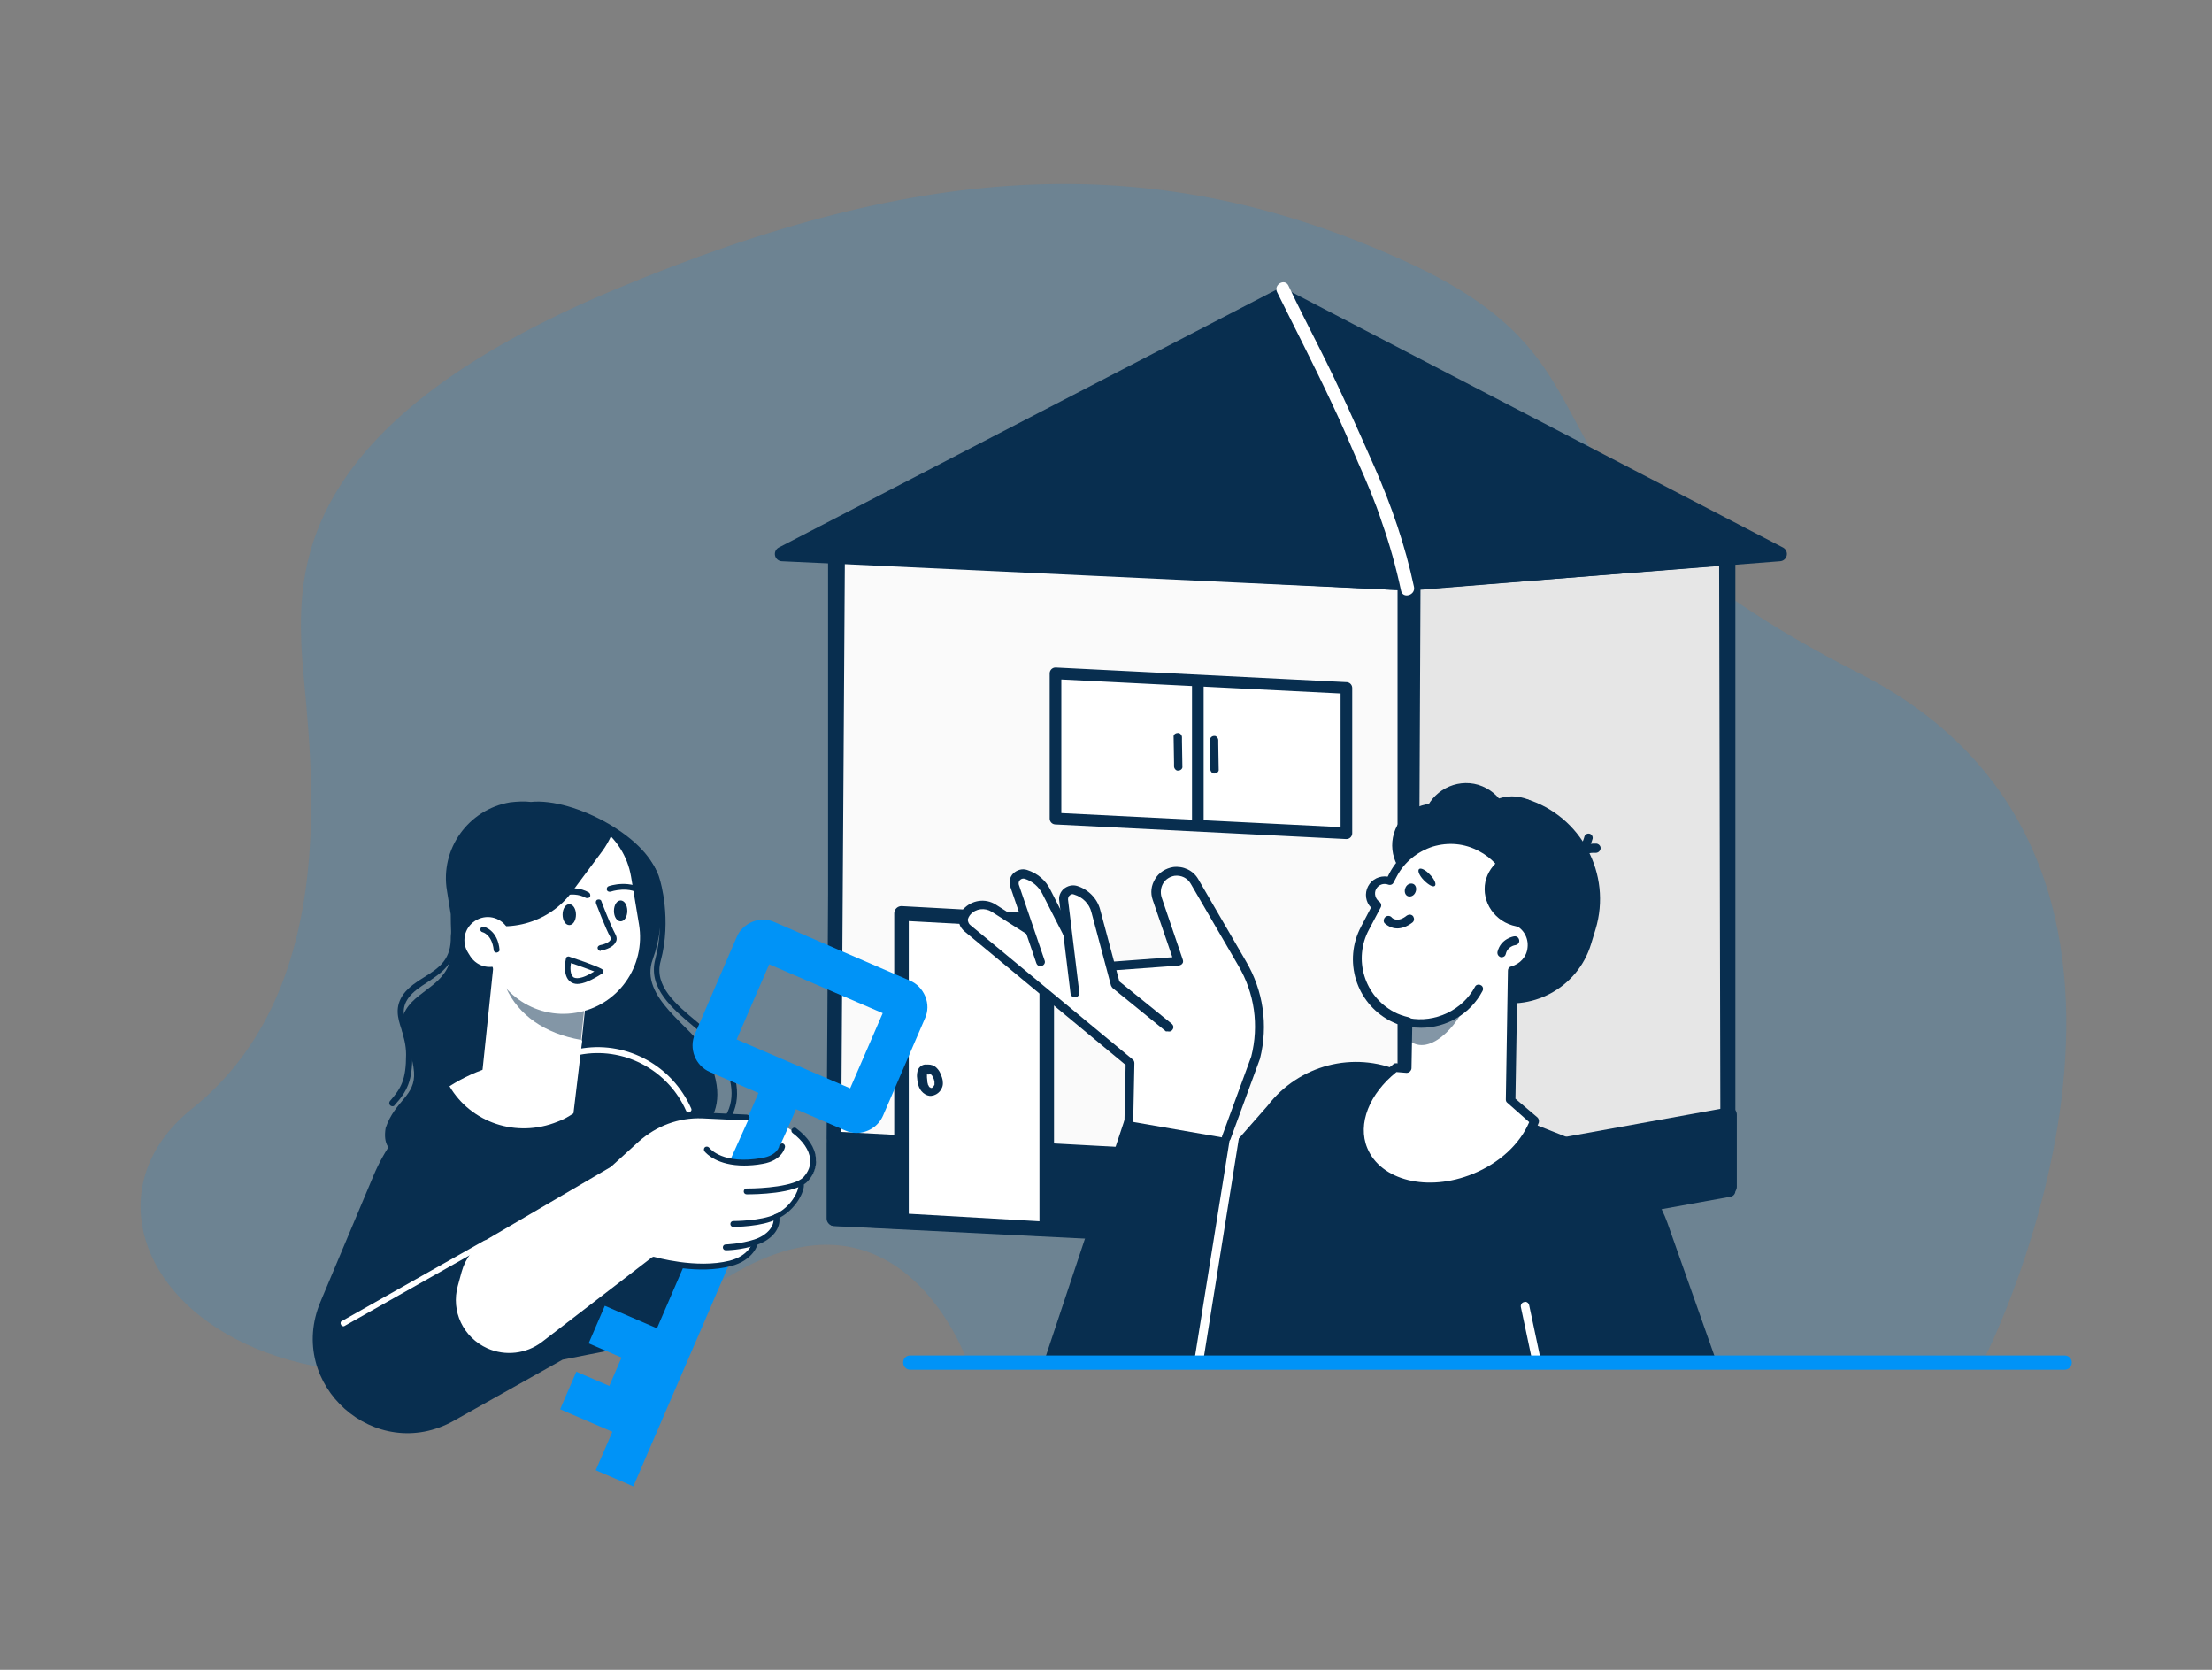 <?xml version="1.0" encoding="utf-8"?>
<!-- Generator: Adobe Illustrator 27.2.0, SVG Export Plug-In . SVG Version: 6.00 Build 0)  -->
<svg version="1.1" id="Calque_2_00000047043381435847796440000001163685730158971023_"
	 xmlns="http://www.w3.org/2000/svg" xmlns:xlink="http://www.w3.org/1999/xlink" x="0px" y="0px" viewBox="0 0 530 400"
	 style="enable-background:new 0 0 530 400;" xml:space="preserve">
<rect x="0" y="0" width="530" height="400" fill="#808080" stroke="none"/>
<style type="text/css">
	.st0{opacity:0.15;fill:#0093F7;enable-background:new    ;}
	.st1{fill:#E6E6E6;stroke:#082E4F;stroke-width:2.787;stroke-miterlimit:10;}
	.st2{fill:#FAFAFA;stroke:#082E4F;stroke-width:3.484;stroke-linejoin:round;}
	.st3{fill:#082E4F;stroke:#082E4F;stroke-width:3.484;stroke-linejoin:round;}
	.st4{fill:none;stroke:#082E4F;stroke-width:2.787;stroke-linejoin:round;}
	.st5{fill:#FFFFFF;}
	.st6{fill:#FFFFFF;stroke:#082E4F;stroke-width:3.484;stroke-linejoin:round;}
	.st7{fill:#FFFFFF;stroke:#082E4F;stroke-width:2.787;stroke-linejoin:round;}
	.st8{fill:#082E4F;}
	.st9{fill:#080717;}
	.st10{opacity:0.5;fill:#082E4F;enable-background:new    ;}
	.st11{fill:#0093F7;}
</style>
<g id="Calque_1-2">
	<g id="home-choixlocataire-neyrat">
		<path class="st0" d="M475.8,324.7c0,0,59.4-117.8-30.3-163.4s-49.6-71.9-109-98.8s-115-24.2-189.3,6.9s-75.7,65.5-75,84.8
			s13,80.1-26.2,111.4s18.2,99.1,128.8,40.1c41-24.9,56.8,20,56.8,20L475.8,324.7z"/>
		<g>
			<polygon class="st1" points="339,133.1 413.3,134.2 413.6,271.7 338.3,282.7 			"/>
			<polygon class="st2" points="200.7,132 336.6,138.3 336.6,280.2 199.8,272.8 			"/>
			<polygon class="st3" points="426.4,132.7 307.1,70.7 187.4,132.7 336.9,139.7 			"/>
			<polygon class="st4" points="414.4,133.9 414.4,285.3 337.5,299.2 199.8,292.3 199.8,133.1 337.5,140.1 			"/>
			<line class="st4" x1="337.5" y1="140.1" x2="337.5" y2="299.2"/>
			<path class="st5" d="M338.8,140.6c-2.1-9.9-5.4-19.5-9.5-28.8c-4.2-9.5-8.4-19-13.1-28.3c-2.5-5-5.1-10-7.5-15.1
				c-0.9-1.8-3.6-0.2-2.7,1.6c4.4,8.9,9,17.8,13.2,26.8c2.2,4.6,4.2,9.3,6.2,14c2.1,4.7,4.1,9.4,5.7,14.3c1.9,5.4,3.4,10.8,4.6,16.4
				C336.1,143.5,339.2,142.6,338.8,140.6L338.8,140.6L338.8,140.6z"/>
			<polygon class="st3" points="337.5,298.3 414.4,284.3 414.4,267 337.5,280.9 199.8,273.7 199.8,289.2 199.8,291.9 			"/>
			<polygon class="st6" points="216,292.4 250.8,294.4 250.8,220.7 216,218.8 			"/>
			<polygon class="st7" points="322.6,199.6 252.9,196.1 252.9,161.3 322.6,164.8 			"/>
		</g>
		<g>
			<path class="st5" d="M231.8,222.4l38.9,32.2l-1.4,15l25.8,2.8l5.7-18.9c1.9-7.7,0.8-15.8-3.2-22.6l-11.4-19.6c-1-1.7-3-2.7-5-2.4
				l0,0c-3.1,0.4-5,3.5-4,6.5l5.1,15l-21.9,1.6L238,217.7c-2.1-1.3-4.8-0.9-6.4,0.9"/>
			<path class="st8" d="M411.1,325.7l-11.6-32.8c-2.9-8.1-9.2-14.6-17.2-17.8l-46.8-18.5c-11.2-4.9-24.3-1.5-31.8,8.3l-7.2,8.2
				l-27.1-4.7l-19.1,57.3H411.1"/>
			<g>
				<path class="st8" d="M347.2,236.7l9.1,2.8c10.5,3.2,21.7-2.8,24.9-13.3l1.1-3.6c4-13.2-3.5-27.2-16.6-31.2l-2.1,3.3
					c-8.3-2.5-17.1,2.2-19.6,10.4l-5,16.4C337.1,227.9,340.7,234.8,347.2,236.7L347.2,236.7z"/>
				
					<ellipse transform="matrix(1.604619e-02 -1 1 1.604619e-02 134.857 572.125)" class="st8" cx="358.1" cy="217.5" rx="21.1" ry="22.4"/>
				<path class="st9" d="M337.3,253.2c6.7-1.4,12.5-6.1,15-13l2.3-6.3l-16.8-6.1L337.3,253.2L337.3,253.2z"/>
				<path class="st9" d="M363.7,220.7c1.5-7-1.3-14.6-7.2-18.1h0c-3.7-2.2-7.9-2.4-11.6-1c2,0.2,7.4,1.2,8.4,4.8
					C354.6,210.8,354.6,219.3,363.7,220.7L363.7,220.7z"/>
				<path class="st8" d="M334,199.6c-1.6,5.3,1.4,10.9,6.7,12.5c5.3,1.6,10.9-1.4,12.5-6.7c1.6-5.3-1.4-10.9-6.7-12.5
					C341.2,191.4,335.6,194.3,334,199.6z"/>
				<path class="st8" d="M368.6,195.5c10,4.5,15.4,15.6,12.5,26.4c-2.8,0.8-5.9,0.9-9-0.1c-8-2.4-12.6-10.6-10.3-18.2
					C363,200.1,365.5,197.2,368.6,195.5z"/>
				<path class="st8" d="M352.7,197.9c-1.6,5.3,1.4,10.9,6.7,12.5c5.3,1.6,10.9-1.4,12.5-6.7c1.6-5.3-1.4-10.9-6.7-12.5
					C359.9,189.6,354.3,192.6,352.7,197.9z"/>
				<path class="st8" d="M341.3,194.9c-1.7,5.5,1.4,11.2,6.9,12.9c5.5,1.7,11.2-1.4,12.9-6.9c1.7-5.5-1.4-11.2-6.9-12.9
					C348.8,186.4,343,189.5,341.3,194.9z"/>
				<path class="st8" d="M376.9,206.7c0.4,0,0.7-0.2,0.9-0.5c1.4-2.2,4.5-1.9,4.5-1.9c0.6,0,1.1-0.4,1.2-1c0.1-0.6-0.4-1.1-0.9-1.2
					c-0.2,0-4.4-0.4-6.5,2.9c-0.3,0.5-0.2,1.2,0.3,1.5C376.6,206.6,376.8,206.7,376.9,206.7L376.9,206.7z"/>
				<path class="st8" d="M376.6,206.3c0.1,0,0.2,0,0.3,0c3.7-1,4.6-5.2,4.7-5.4c0.1-0.6-0.3-1.1-0.8-1.2c-0.6-0.1-1.1,0.3-1.2,0.8
					c0,0-0.7,3.1-3.1,3.8c-0.6,0.2-0.9,0.7-0.7,1.3C375.7,206,376.2,206.3,376.6,206.3z"/>
				<g>
					<path class="st5" d="M334.4,255.7l2.8,0.3l0.2-11.1c-1.3-0.3-2.6-0.8-3.9-1.4c-7.6-4-10.5-13.5-6.4-21.1l2.8-5.3
						c-1.4-1-1.9-2.8-1.1-4.4l0,0c0.8-1.6,2.7-2.2,4.3-1.6l0.8-1.5c4-7.6,13.5-10.5,21.1-6.4l0,0c6.4,3.4,9.5,10.7,7.8,17.4
						c2.8,0.9,4.7,3.7,4.4,6.7c-0.3,2.6-2.2,4.7-4.6,5.4l-0.5,30.9l5.7,4.9c-2,5.6-7.2,10.8-14.3,13.7c-11.3,4.6-23.2,1.6-26.6-6.8
						C324.1,268.9,327.4,261.1,334.4,255.7L334.4,255.7z"/>
					<path class="st8" d="M342.8,285.4c3.5,0,7.3-0.7,11-2.2c7.1-2.9,12.7-8.3,14.9-14.3c0.1-0.4,0-0.9-0.3-1.2l-5.3-4.5l0.5-29.7
						c2.5-1,4.3-3.3,4.6-6c0.4-3.2-1.4-6.2-4.2-7.5c1.3-7.1-2.1-14.3-8.6-17.7c-8.1-4.3-18.2-1.2-22.5,6.9l-0.4,0.8
						c-1.9-0.3-3.8,0.6-4.7,2.3c-0.9,1.7-0.6,3.8,0.7,5.1l-2.4,4.6c-4.3,8.1-1.2,18.2,6.9,22.5c1,0.5,2.1,1,3.3,1.3l-0.1,9.1
						l-1.6-0.2c-0.3,0-0.5,0-0.7,0.2c-7.6,5.7-10.8,14.2-8,20.9C328.2,281.9,335,285.4,342.8,285.4L342.8,285.4z M366.4,268.8
						c-2.2,5.2-7.1,9.8-13.5,12.4c-10.8,4.4-22.1,1.6-25.3-6.2c-2.4-5.8,0.5-13,7-18.2l2.4,0.2c0.3,0,0.6-0.1,0.8-0.3
						c0.2-0.2,0.4-0.5,0.4-0.8l0.2-11.1c0-0.5-0.3-0.9-0.8-1.1c-1.3-0.3-2.5-0.7-3.6-1.3c-7.1-3.8-9.8-12.6-6-19.7l2.8-5.3
						c0.3-0.5,0.1-1.1-0.3-1.4c-1-0.7-1.3-2-0.8-3c0.6-1.1,1.8-1.5,2.9-1.1c0.5,0.2,1.1,0,1.3-0.5l0.8-1.5c1.8-3.4,4.9-5.9,8.6-7.1
						c3.7-1.1,7.6-0.8,11.1,1.1c5.9,3.1,8.9,9.8,7.3,16.2c-0.1,0.5,0.2,1.1,0.7,1.3c2.4,0.7,3.9,3.1,3.6,5.6
						c-0.2,2.2-1.8,3.9-3.9,4.5c-0.5,0.1-0.8,0.5-0.8,1l-0.5,30.9c0,0.3,0.1,0.6,0.4,0.8L366.4,268.8L366.4,268.8z"/>
				</g>
				<path class="st8" d="M359.8,229.3c0.5,0,0.9-0.3,1-0.8c0.4-1.8,2.2-2.1,2.3-2.1c0.6-0.1,1-0.6,0.9-1.2c-0.1-0.6-0.6-1-1.2-0.9
					c-0.1,0-3.2,0.5-4,3.7c-0.1,0.6,0.2,1.1,0.8,1.3C359.6,229.3,359.7,229.3,359.8,229.3L359.8,229.3z"/>
				<path class="st8" d="M334.8,222.4c1,0,2.3-0.4,3.6-1.4c0.5-0.4,0.5-1,0.2-1.5c-0.4-0.5-1-0.5-1.5-0.2c-2.2,1.8-3.5,0.7-3.7,0.4
					c-0.4-0.4-1.1-0.4-1.5,0c-0.4,0.4-0.5,1.1-0.1,1.5C332.4,221.7,333.4,222.4,334.8,222.4z"/>
				<path class="st8" d="M336.7,212.8c-0.3,0.8,0,1.7,0.7,1.9c0.7,0.2,1.5-0.2,1.8-1.1c0.3-0.8,0-1.7-0.7-1.9
					C337.8,211.5,337,211.9,336.7,212.8z"/>
				<path class="st8" d="M340,208.2c-0.4,0.4,0.1,1.6,1.2,2.7c1.1,1.1,2.2,1.7,2.6,1.3c0.4-0.4-0.1-1.6-1.2-2.7
					C341.6,208.4,340.4,207.8,340,208.2L340,208.2z"/>
				<path class="st8" d="M359.6,205.8c6.4,2.2,10.4,8.8,9.3,15.6c-1.7,0.7-3.6,0.9-5.6,0.5c-5.1-1-8.4-5.8-7.4-10.7
					C356.4,209,357.7,207.1,359.6,205.8L359.6,205.8z"/>
				<path class="st8" d="M340.5,246.2c6.1,0,11.8-3.3,14.7-8.8c0.3-0.5,0.1-1.2-0.4-1.4c-0.5-0.3-1.2-0.1-1.4,0.4
					c-3,5.6-9.6,8.7-15.8,7.5c-0.6-0.1-1,0.2-1.2,0.8c-0.1,0.6,0.3,1.1,0.8,1.3C338.4,246.1,339.5,246.2,340.5,246.2L340.5,246.2z"
					/>
			</g>
			<path class="st5" d="M287.2,327.5c0.5,0,1-0.4,1-0.9l8.6-53.7c0.1-0.6-0.3-1.1-0.9-1.2c-0.6-0.1-1.1,0.3-1.2,0.9l-8.6,53.7
				c-0.1,0.6,0.3,1.1,0.9,1.2C287.1,327.5,287.2,327.5,287.2,327.5L287.2,327.5z"/>
			<path class="st5" d="M367.9,325.7c0.1,0,0.1,0,0.2,0c0.6-0.1,0.9-0.7,0.8-1.2l-2.5-11.8c-0.1-0.6-0.7-1-1.2-0.8
				c-0.6,0.1-0.9,0.7-0.8,1.2l2.5,11.8C367,325.3,367.4,325.7,367.9,325.7z"/>
			<path class="st8" d="M231.9,220.5c0.1,0.4,0.2,0.8,0.6,1.1l38.9,32.2c0.3,0.2,0.4,0.6,0.4,0.9l-0.3,14.9c0,0.6-0.6,1-1.1,1
				c-0.6,0-1-0.6-1-1.1l0.3-14.4l-38.5-31.9c-3-2.5-0.4-5.4-0.4-5.4c2-2.2,5.3-2.7,7.8-1.1l22.1,14.1l20.2-1.5l-4.7-13.7
				c-0.6-1.7-0.4-3.5,0.6-5.1c0.9-1.5,2.5-2.5,4.3-2.8c2.4-0.3,4.8,0.8,6,2.9l11.4,19.6c4.2,7.1,5.4,15.4,3.4,23.4l-7,19.1
				c-0.1,0.5-0.6,0.8-1,0.8c-0.1,0-0.2,0-0.3,0c-0.6-0.1-0.9-0.7-0.8-1.3l7-19.1c1.9-7.5,0.8-15.2-3.1-21.8l-11.4-19.6
				c-0.8-1.4-2.3-2.1-3.9-1.9c-1.1,0.2-2.1,0.8-2.7,1.8c-0.6,1-0.7,2.2-0.4,3.3l5.1,15c0.1,0.3,0.1,0.7-0.1,0.9
				c-0.2,0.3-0.5,0.4-0.8,0.5l-21.9,1.6c-0.2,0-0.5,0-0.6-0.2l-22.4-14.3c-1.6-1-3.8-0.8-5.1,0.7
				C232.3,219.3,231.8,220.1,231.9,220.5L231.9,220.5z"/>
			<g>
				<path class="st5" d="M249.2,230.4l-6.2-18.2c-0.6-1.7,1-3.3,2.7-2.8l0,0c2.2,0.7,4,2.2,4.9,4.3l8.6,16.9L249.2,230.4
					L249.2,230.4z"/>
				<path class="st8" d="M259.3,231.6c0.2,0,0.3,0,0.5-0.1c0.5-0.3,0.7-0.9,0.5-1.4l-8.6-16.9c-1.1-2.3-3.1-4-5.6-4.8
					c-1.2-0.4-2.4,0-3.3,0.8c-0.9,0.9-1.1,2.1-0.7,3.3l6.2,18.2c0.2,0.6,0.8,0.9,1.3,0.7c0.6-0.2,0.9-0.8,0.7-1.3l-6.2-18.2
					c-0.1-0.4,0-0.8,0.3-1.1c0.3-0.3,0.7-0.4,1.1-0.3c1.9,0.6,3.4,1.9,4.3,3.7l8.6,16.9C258.5,231.4,258.9,231.6,259.3,231.6
					L259.3,231.6z"/>
			</g>
			<g>
				<path class="st5" d="M280.1,246.1l-12.8-10.4l-4.7-17.6c-0.6-2.4-2.5-4.3-4.9-5l0,0c-1.5-0.4-3,0.8-2.8,2.4l2.7,22.2
					L280.1,246.1L280.1,246.1z"/>
				<path class="st8" d="M280.1,247.1c0.3,0,0.6-0.1,0.8-0.4c0.4-0.5,0.3-1.1-0.2-1.5l-12.5-10.1l-4.6-17.2
					c-0.7-2.7-2.9-4.9-5.6-5.7c-1.1-0.3-2.2,0-3.1,0.7c-0.8,0.7-1.3,1.8-1.1,2.9l2.7,22.2c0.1,0.6,0.6,1,1.2,0.9
					c0.6-0.1,1-0.6,0.9-1.2l-2.7-22.2c0-0.4,0.1-0.8,0.4-1c0.3-0.3,0.7-0.4,1.1-0.2c2,0.6,3.6,2.2,4.1,4.2l4.7,17.6
					c0.1,0.2,0.2,0.4,0.4,0.6l12.8,10.4C279.6,247,279.9,247.1,280.1,247.1L280.1,247.1z"/>
			</g>
		</g>
		<g>
			<g>
				<path class="st8" d="M156.4,229.8c3.5-9.6,1.4-19.1,1.4-19.1c-1.6-9.8-20.3-19.7-30.6-18.6c-1.6-0.2-3.3-0.1-5,0.1
					c-10,1.7-16.8,11.2-15.1,21.2l0.9,5.6c0,3.1,0.2,5.8,0.2,7.8c0.3,8.8-7.8,9.9-10.9,15c-3.1,5.1,1.4,8.3,1.9,15
					c0.4,5.8-4.5,6.7-6.8,13.4c-1.3,8,6.3,6.2,10,8.7c10,0.5,23.1-1.7,23.1-1.7s60.5,7.5,43.3-25.6C166,246,153,239,156.4,229.8z"/>
				<path class="st8" d="M133.7,280.4c-1.7,0-2.7,0-2.7,0c-0.4,0-0.7-0.3-0.7-0.7c0-0.4,0.3-0.7,0.7-0.7c0.4,0,35.4,1.2,42.9-11.8
					c2.5-4.3,1.6-9.8-2.5-16.3c-1-1.6-3.1-3.3-5.3-5.1c-4.9-4.1-10.9-9.1-9.1-16c2.6-9.6-0.1-18.6-0.2-18.7
					c-1.1-4.2-5.9-8.7-12.8-11.9c-6.5-3.1-13.8-4.5-18.5-3.6c-0.4,0.1-0.7-0.2-0.8-0.6c-0.1-0.4,0.2-0.7,0.6-0.8
					c5-1,12.5,0.5,19.3,3.7c7.4,3.5,12.3,8.1,13.5,12.8c0.1,0.3,2.9,9.5,0.2,19.5c-1.7,6,3.8,10.5,8.6,14.5c2.3,1.9,4.4,3.7,5.6,5.5
					c4.4,7,5.3,13,2.5,17.7c-3.3,5.8-11.8,9.7-25.2,11.5C143.3,280.2,137.1,280.4,133.7,280.4L133.7,280.4z"/>
				<path class="st8" d="M94,265c-0.2,0-0.3-0.1-0.5-0.2c-0.3-0.3-0.3-0.7-0.1-1c2.7-3.1,3.9-5.1,3.9-11.2c0-2.3-0.6-4.3-1.1-6
					c-0.9-2.8-1.7-5.4,0.5-8.5c1.3-1.7,3.1-2.9,4.9-4c3.2-2,6.2-3.9,6.4-8.8c0-0.5,0-1.2,0.1-1.8c0.1-1.5,0.1-3.4,0.3-5.4l-0.5-5.2
					c-0.9-9.8,6.4-18.6,16.4-19.5c1.6-0.2,3.3-0.1,4.9,0.2c0.4,0.1,0.6,0.4,0.6,0.8c-0.1,0.4-0.4,0.6-0.8,0.6
					c-1.5-0.3-3.1-0.3-4.6-0.2c-9.2,0.9-16,8.9-15.1,18l0.5,5.2c0,0,0,0.1,0,0.1c-0.1,2-0.2,3.9-0.3,5.4c0,0.7,0,1.3-0.1,1.8
					c-0.3,5.7-3.9,7.9-7,10c-1.7,1.1-3.4,2.2-4.5,3.7c-1.8,2.5-1.2,4.5-0.3,7.3c0.6,1.8,1.2,3.9,1.2,6.4c0,6.2-1.2,8.7-4.3,12.1
					C94.4,265,94.2,265,94,265L94,265z"/>
				
					<rect x="112.7" y="235.8" transform="matrix(0.104 -0.995 0.995 0.104 -131.234 348.792)" class="st5" width="30.5" height="22.9"/>
				<path class="st10" d="M139.2,249.1l1.7-15.8l-14.4-1.5l-5.2,4.9C124.2,243.1,130.5,247.6,139.2,249.1L139.2,249.1z"/>
				<path class="st10" d="M350.5,242.1l3.8-5.2l-7.7,7.7l-11.5,1.2c0,0.1,0.1,0.1,0.1,0.2C339.6,255.1,347.4,248,350.5,242.1
					L350.5,242.1z"/>
				<path class="st5" d="M138,242.6L138,242.6c-10,1.7-19.5-5.1-21.2-15.1l-1.9-11.4c-1.7-10,5.1-19.5,15.1-21.2l0,0
					c10-1.7,19.5,5.1,21.2,15.1l1.9,11.4C154.8,231.5,148,241,138,242.6z"/>
				<path class="st8" d="M128.5,194.1L128.5,194.1c-10.9,1.8-18.3,11.8-16.5,22.3l0.7,3.9c8.4,3.6,18.7,1,24.3-6.6l7.3-9.8
					c0.9-1.2,1.6-2.5,2.2-3.8C142.1,195.4,135.5,192.9,128.5,194.1L128.5,194.1z"/>
				<path class="st5" d="M120.4,230.7L120.4,230.7c-2.6,1.7-6,1-7.7-1.6l-0.5-0.8c-1.7-2.6-1-6,1.6-7.7v0c2.6-1.7,6-1,7.7,1.6
					l0.5,0.8C123.7,225.5,123,229,120.4,230.7z"/>
				<path class="st8" d="M150.3,218.2c0,1.4-0.7,2.5-1.6,2.5c-0.9,0-1.6-1.1-1.6-2.5c0-1.4,0.7-2.5,1.6-2.5
					C149.6,215.7,150.3,216.8,150.3,218.2L150.3,218.2z"/>
				<path class="st8" d="M154.4,214.8c-0.2,0-0.3-0.1-0.4-0.2c-3.1-2.6-7.7-1-7.7-1c-0.4,0.1-0.8-0.1-0.9-0.4
					c-0.1-0.4,0.1-0.8,0.4-0.9c0.2-0.1,5.4-1.8,9.1,1.3c0.3,0.2,0.3,0.7,0.1,1C154.8,214.7,154.6,214.8,154.4,214.8L154.4,214.8z"/>
				<path class="st8" d="M138,219.1c0,1.4-0.7,2.5-1.6,2.5c-0.9,0-1.6-1.1-1.6-2.5c0-1.4,0.7-2.5,1.6-2.5
					C137.3,216.6,138,217.7,138,219.1z"/>
				<path class="st8" d="M132.3,215.4c-0.2,0-0.5-0.1-0.6-0.4c-0.2-0.3-0.1-0.8,0.3-0.9c0.2-0.1,5-2.7,9.1-0.3
					c0.3,0.2,0.4,0.6,0.3,1c-0.2,0.3-0.6,0.4-1,0.3c-3.5-2-7.7,0.3-7.8,0.3C132.5,215.4,132.4,215.4,132.3,215.4L132.3,215.4z"/>
				<path class="st8" d="M143.9,227.8c-0.3,0-0.6-0.2-0.7-0.6c-0.1-0.4,0.2-0.7,0.6-0.8c0.7-0.1,2.2-0.6,2.5-1.3
					c0-0.1,0.1-0.3-0.1-0.7c-1.1-1.9-3.3-7.8-3.4-8c-0.1-0.4,0-0.8,0.4-0.9c0.4-0.1,0.8,0,0.9,0.4c0,0.1,2.3,6,3.3,7.8
					c0.5,0.9,0.4,1.6,0.1,2c-0.7,1.5-3.3,2-3.6,2C144,227.8,144,227.8,143.9,227.8L143.9,227.8z"/>
				<path class="st8" d="M138.3,235.7c-0.6,0-1.2-0.2-1.6-0.5c-2-1.4-1.2-5.2-1.1-5.6c0-0.2,0.2-0.4,0.3-0.4c0.2-0.1,0.4-0.1,0.6,0
					c5.4,1.8,8.1,2.9,8.1,3.3c0,0.3-0.1,0.5-0.3,0.7l0,0C141.8,234.8,139.8,235.7,138.3,235.7L138.3,235.7z M136.8,230.7
					c-0.2,1.1-0.2,2.8,0.6,3.4c0.5,0.3,1.8,0.6,5-1.4C141,232.2,138.7,231.3,136.8,230.7z M143.9,232.5L143.9,232.5L143.9,232.5z
					 M143.9,232.5L143.9,232.5L143.9,232.5z"/>
				<path class="st8" d="M119,228.2c-0.4,0-0.7-0.3-0.7-0.6c-0.4-3.7-2.6-4.3-2.7-4.3c-0.4-0.1-0.6-0.5-0.5-0.8
					c0.1-0.4,0.5-0.6,0.8-0.5c0.1,0,3.4,0.8,3.8,5.6C119.7,227.8,119.5,228.1,119,228.2C119,228.2,119,228.2,119,228.2L119,228.2z"
					/>
			</g>
			<path class="st8" d="M137.4,252.2l-19.1,4c-13,3.6-23.6,13-28.8,25.4l-12.7,30.2c-8.4,19.9,13.2,39.1,32,28.5l26-14.6l29-5.7
				l1.8-51.2C161.8,256.8,149.7,249.7,137.4,252.2L137.4,252.2z"/>
			<g>
				
					<rect x="115.7" y="301.1" transform="matrix(0.396 -0.918 0.918 0.396 -179.483 339.164)" class="st11" width="104.7" height="9.8"/>
				<path class="st11" d="M205.2,271.4c-0.9,0-1.8-0.2-2.7-0.6l-32.4-14c-3.5-1.5-5.1-5.6-3.6-9.1l10-23.2c0.7-1.7,2.1-3,3.8-3.7
					c1.7-0.7,3.6-0.7,5.3,0.1l32.4,14c1.7,0.7,3,2.1,3.7,3.8c0.7,1.7,0.7,3.6-0.1,5.3l-10,23.2C210.5,269.8,207.9,271.4,205.2,271.4
					L205.2,271.4z M176.5,249l27.2,11.7l7.8-18L184.3,231L176.5,249L176.5,249z"/>
				
					<rect x="146.7" y="311.7" transform="matrix(0.396 -0.918 0.918 0.396 -203.2 333.034)" class="st11" width="9.8" height="18.6"/>
				
					<rect x="147.2" y="325.6" transform="matrix(0.396 -0.918 0.918 0.396 -211.697 339.329)" class="st11" width="9.8" height="10"/>
				
					<rect x="139.9" y="327.5" transform="matrix(0.396 -0.918 0.918 0.396 -221.839 336.324)" class="st11" width="9.8" height="18.6"/>
			</g>
			<g>
				<g>
					<path class="st5" d="M178.9,285.4c0,0,11.2,0.1,14.1-2.9c3.2-3.4,2-7.2-1.4-10.5l-2.8-1.8l-2.4,5.3L178.9,285.4L178.9,285.4z"
						/>
					<path class="st5" d="M175.7,293.2c0,0,6.7,0,10.3-1.7c4.9-2.3,6.6-7.6,5.9-7.8L175.7,293.2L175.7,293.2z"/>
					<path class="st5" d="M173.9,298.8c0,0,3.5-0.1,7.1-1.2c3.6-1.2,5.4-3.7,5-6L173.9,298.8z"/>
					<path class="st5" d="M181,297.6c0,0-0.9,3.6-6,5c-8.3,2.1-18.4-0.9-18.4-0.9l-26.4,20.3c-3.9,3-9.2,3.6-13.7,1.6l0,0
						c-6.1-2.7-9.2-9.4-7.5-15.8l0.9-3.3c0.9-3.4,3.2-6.3,6.2-8.1l29.9-17.5l6.3-5.7c4.5-4,10.3-6.1,16.3-5.9l10.9,0.5l-4.4,9.8
						L181,297.6L181,297.6z"/>
				</g>
				<path class="st5" d="M192.2,272.5c0.1-0.3,3.4,3.1,3.3,5.5c-0.2,4.8-3.3,5-3.3,5s0.1,6.1-6.2,8.5c-0.6,0.2,0.3,3.9-5.2,6.6
					c-1.1,0.6-0.7,3.7-7.6,5.1c-10.3,2.1-19-2.1-19-2.1l11.9-28.3c0,0,7.3,5.8,13.8,5.6C188.9,278.1,191.6,275.6,192.2,272.5
					L192.2,272.5z"/>
				<g>
					<path class="st8" d="M178.3,279.2c-6.4,0-9-2.8-9.5-3.4c-0.2-0.3-0.2-0.7,0.1-1c0.3-0.2,0.7-0.2,1,0.1
						c0.3,0.4,3.5,4.1,12.6,2.5c3.8-0.6,4.2-2.8,4.2-2.9c0.1-0.4,0.4-0.6,0.8-0.6c0.4,0.1,0.6,0.4,0.6,0.8c0,0.1-0.6,3.3-5.4,4.1
						C181.1,279.1,179.6,279.2,178.3,279.2z"/>
					<path class="st8" d="M179.1,286.1c-0.1,0-0.2,0-0.2,0c-0.4,0-0.7-0.3-0.7-0.7c0-0.4,0.3-0.7,0.7-0.7c0.1,0,0.2,0,0.3,0
						c3.3,0,11.2-0.5,13.3-2.7c1.2-1.3,1.8-2.8,1.6-4.4c-0.2-2.1-1.7-4.3-4.2-6.2c-0.3-0.2-0.4-0.7-0.1-1c0.2-0.3,0.7-0.4,1-0.1
						c2.8,2.1,4.5,4.6,4.7,7.2c0.2,2-0.5,3.9-2,5.5C190.7,286,180.8,286.1,179.1,286.1L179.1,286.1z"/>
					<path class="st8" d="M175.7,293.9c-0.4,0-0.7-0.3-0.7-0.7c0-0.4,0.3-0.7,0.7-0.7c0.1,0,6.6,0,10-1.6c4-1.8,5.6-5.7,5.6-6.7
						c-0.1-0.2-0.2-0.4-0.2-0.6c0.1-0.4,0.4-0.6,0.8-0.6c0.3,0.1,0.7,0.3,0.7,0.8c0.2,1.4-1.8,6.1-6.4,8.2
						C182.5,293.9,175.9,293.9,175.7,293.9L175.7,293.9z"/>
					<path class="st8" d="M173.9,299.5c-0.4,0-0.7-0.3-0.7-0.7c0-0.4,0.3-0.7,0.7-0.7c0,0,3.5-0.1,6.9-1.2c3-1,4.9-3.2,4.5-5.3
						c-0.1-0.4,0.2-0.7,0.6-0.8c0.4-0.1,0.7,0.2,0.8,0.6c0.5,2.8-1.7,5.6-5.4,6.8C177.6,299.5,174,299.5,173.9,299.5L173.9,299.5
						L173.9,299.5z"/>
					<path class="st8" d="M121.9,325.4c-2,0-3.9-0.4-5.8-1.2c-6.4-2.9-9.7-9.9-7.9-16.7l0.9-3.3c1-3.6,3.3-6.6,6.5-8.5l29.9-17.5
						l6.6-5.9c4.4-4,10.1-6,16.1-5.8l10.7,0.5c0.4,0,0.7,0.3,0.7,0.7c0,0.4-0.3,0.7-0.7,0.7l-10.7-0.5c-5.6-0.2-10.9,1.8-15.1,5.5
						l-6.6,6c0,0-0.1,0.1-0.1,0.1l-29.9,17.5c-2.9,1.7-5,4.4-5.9,7.7l-0.9,3.3c-1.7,6.1,1.3,12.4,7.1,15c4.3,1.9,9.3,1.3,13-1.5
						l26.4-20.3c0.2-0.1,0.4-0.2,0.6-0.1c0.1,0,10,2.9,18,0.9c4.7-1.2,5.5-4.3,5.5-4.5c0.1-0.4,0.5-0.6,0.8-0.5
						c0.4,0.1,0.6,0.5,0.5,0.8c0,0.2-1,4.1-6.5,5.5c-7.6,2-16.5-0.3-18.4-0.8l-26.2,20C128,324.4,125,325.4,121.9,325.4L121.9,325.4
						z"/>
				</g>
			</g>
			<path class="st5" d="M139.5,249.2l-21.2,6.2c-3.8,1.1-7.3,2.7-10.6,4.8c5.1,8.7,16,12.5,25.9,8.5c1.4-0.5,2.6-1.2,3.8-2
				L139.5,249.2L139.5,249.2z"/>
			<path class="st5" d="M82.3,317.7c-0.2,0-0.5-0.1-0.6-0.4c-0.2-0.3-0.1-0.8,0.3-0.9l34-19.2c0.3-0.2,0.8-0.1,0.9,0.3
				c0.2,0.3,0.1,0.8-0.3,0.9l-34,19.2C82.6,317.6,82.5,317.7,82.3,317.7z"/>
			<path class="st5" d="M165,266.5c-0.3,0-0.5-0.2-0.6-0.4c-4.2-9.5-14.3-15.1-24.5-13.6l-2.4,0.4c-0.4,0.1-0.7-0.2-0.8-0.6
				c-0.1-0.4,0.2-0.7,0.6-0.8l2.4-0.4c10.8-1.6,21.4,4.3,25.9,14.4c0.2,0.4,0,0.8-0.4,0.9C165.2,266.5,165.1,266.5,165,266.5z"/>
		</g>
		<path class="st11" d="M218.1,324.7h276.6c1,0,1.7,0.8,1.7,1.7v0c0,1-0.8,1.7-1.7,1.7H218.1c-1,0-1.7-0.8-1.7-1.7v0
			C216.4,325.4,217.1,324.7,218.1,324.7z"/>
		<path class="st8" d="M222.7,255.2c-0.8-0.4-1.7-0.2-2.3,0.4c-0.6,0.6-0.7,1.4-0.7,2.2c0.1,1.4,0.3,3,1.5,4c0.6,0.5,1.3,0.8,2,0.7
			c0.8-0.1,1.5-0.5,2-1.1c0.5-0.6,0.8-1.4,0.7-2.2c0-0.7-0.3-1.4-0.6-2.1c-0.2-0.5-0.5-0.9-0.9-1.3c-0.6-0.6-1.3-0.8-2.1-0.8
			c-0.5,0-1.1,0.5-1,1c0,0.6,0.5,1,1,1c0.1,0,0.1,0,0.2,0c0.2,0,0,0,0,0c0,0,0.2,0.1,0.3,0.1c0.2,0-0.1,0-0.1,0c0,0,0.1,0,0.1,0.1
			c0,0,0.1,0,0.1,0.1c0,0,0.1,0,0.1,0.1c0.1,0,0,0-0.1-0.1c0,0,0.1,0.1,0.2,0.1c0,0,0.2,0.2,0.1,0.1c-0.1-0.1,0,0.1,0.1,0.1
			c0,0.1,0.1,0.1,0.1,0.2c0.1,0.1,0.1,0.3,0.2,0.4c0,0.1,0.1,0.1,0.1,0.2c0,0.1,0.1,0.1,0.1,0.2c-0.1-0.2,0,0.1,0,0.1
			c0,0.1,0.1,0.2,0.1,0.4c0,0,0,0.2,0,0c0,0.1,0,0.1,0,0.2c0,0.1,0,0.2,0,0.4c0,0,0-0.2,0-0.1c0,0.1,0,0.1,0,0.2
			c0,0.1,0,0.1-0.1,0.2c0-0.2,0-0.1,0,0c0,0.1-0.1,0.2-0.2,0.3c0.1-0.1,0.1-0.1,0,0c0,0-0.1,0.1-0.1,0.1c0,0-0.1,0.1-0.1,0.1
			c0.2-0.1,0,0,0,0c0,0-0.1,0.1-0.1,0.1c0,0,0.2-0.1,0,0c0,0-0.1,0-0.1,0c-0.1,0,0,0.1,0.1,0c-0.1,0.1-0.2,0-0.3,0
			c0,0,0.2,0.1,0.1,0c0,0-0.2-0.1-0.1,0c0.1,0,0,0,0,0c0,0-0.1,0-0.1-0.1c0,0-0.2-0.1-0.1,0c0.1,0.1,0,0,0,0
			c-0.1-0.1-0.1-0.1-0.2-0.2c-0.1-0.2,0,0,0,0c0,0-0.1-0.2-0.1-0.2c0-0.1-0.2-0.3-0.1-0.1c0-0.1-0.1-0.2-0.1-0.4
			c0-0.1-0.1-0.2-0.1-0.4c0-0.1,0-0.1,0-0.2c0-0.2,0,0.1,0,0c0-0.3-0.1-0.6-0.1-0.9c0-0.1,0-0.3,0-0.4c0-0.1,0-0.1,0-0.2
			c0-0.1-0.1,0.2,0,0c0-0.1,0-0.1,0-0.2c0-0.2,0,0,0,0c0,0,0.1-0.1,0,0c-0.1,0.1,0,0.1,0,0l0.1,0c-0.3,0.1-0.1,0.1,0,0
			c0.1,0,0.1,0,0,0c-0.1,0-0.1,0,0,0c0,0-0.2,0-0.1,0l-0.1,0c0.1,0,0.1,0-0.1,0c0.5,0.2,1.2,0.1,1.4-0.4
			C223.3,256.1,223.2,255.4,222.7,255.2L222.7,255.2L222.7,255.2z"/>
		<line class="st4" x1="287" y1="162.9" x2="287" y2="197.8"/>
		<path class="st8" d="M289.9,177.3c0,2,0.1,4.1,0.1,6.1c0,0.3,0,0.6,0,0.9c0,0.5,0.5,1.1,1,1c0.6,0,1.1-0.5,1-1
			c0-2-0.1-4.1-0.1-6.1c0-0.3,0-0.6,0-0.9c0-0.5-0.5-1.1-1-1C290.4,176.3,289.9,176.7,289.9,177.3L289.9,177.3z"/>
		<path class="st8" d="M281.2,176.6c0,2,0.1,4.1,0.1,6.1c0,0.3,0,0.6,0,0.9c0,0.5,0.5,1.1,1,1c0.6,0,1.1-0.5,1-1
			c0-2-0.1-4.1-0.1-6.1c0-0.3,0-0.6,0-0.9c0-0.5-0.5-1.1-1-1C281.6,175.6,281.1,176,281.2,176.6L281.2,176.6z"/>
	</g>
</g>
</svg>
